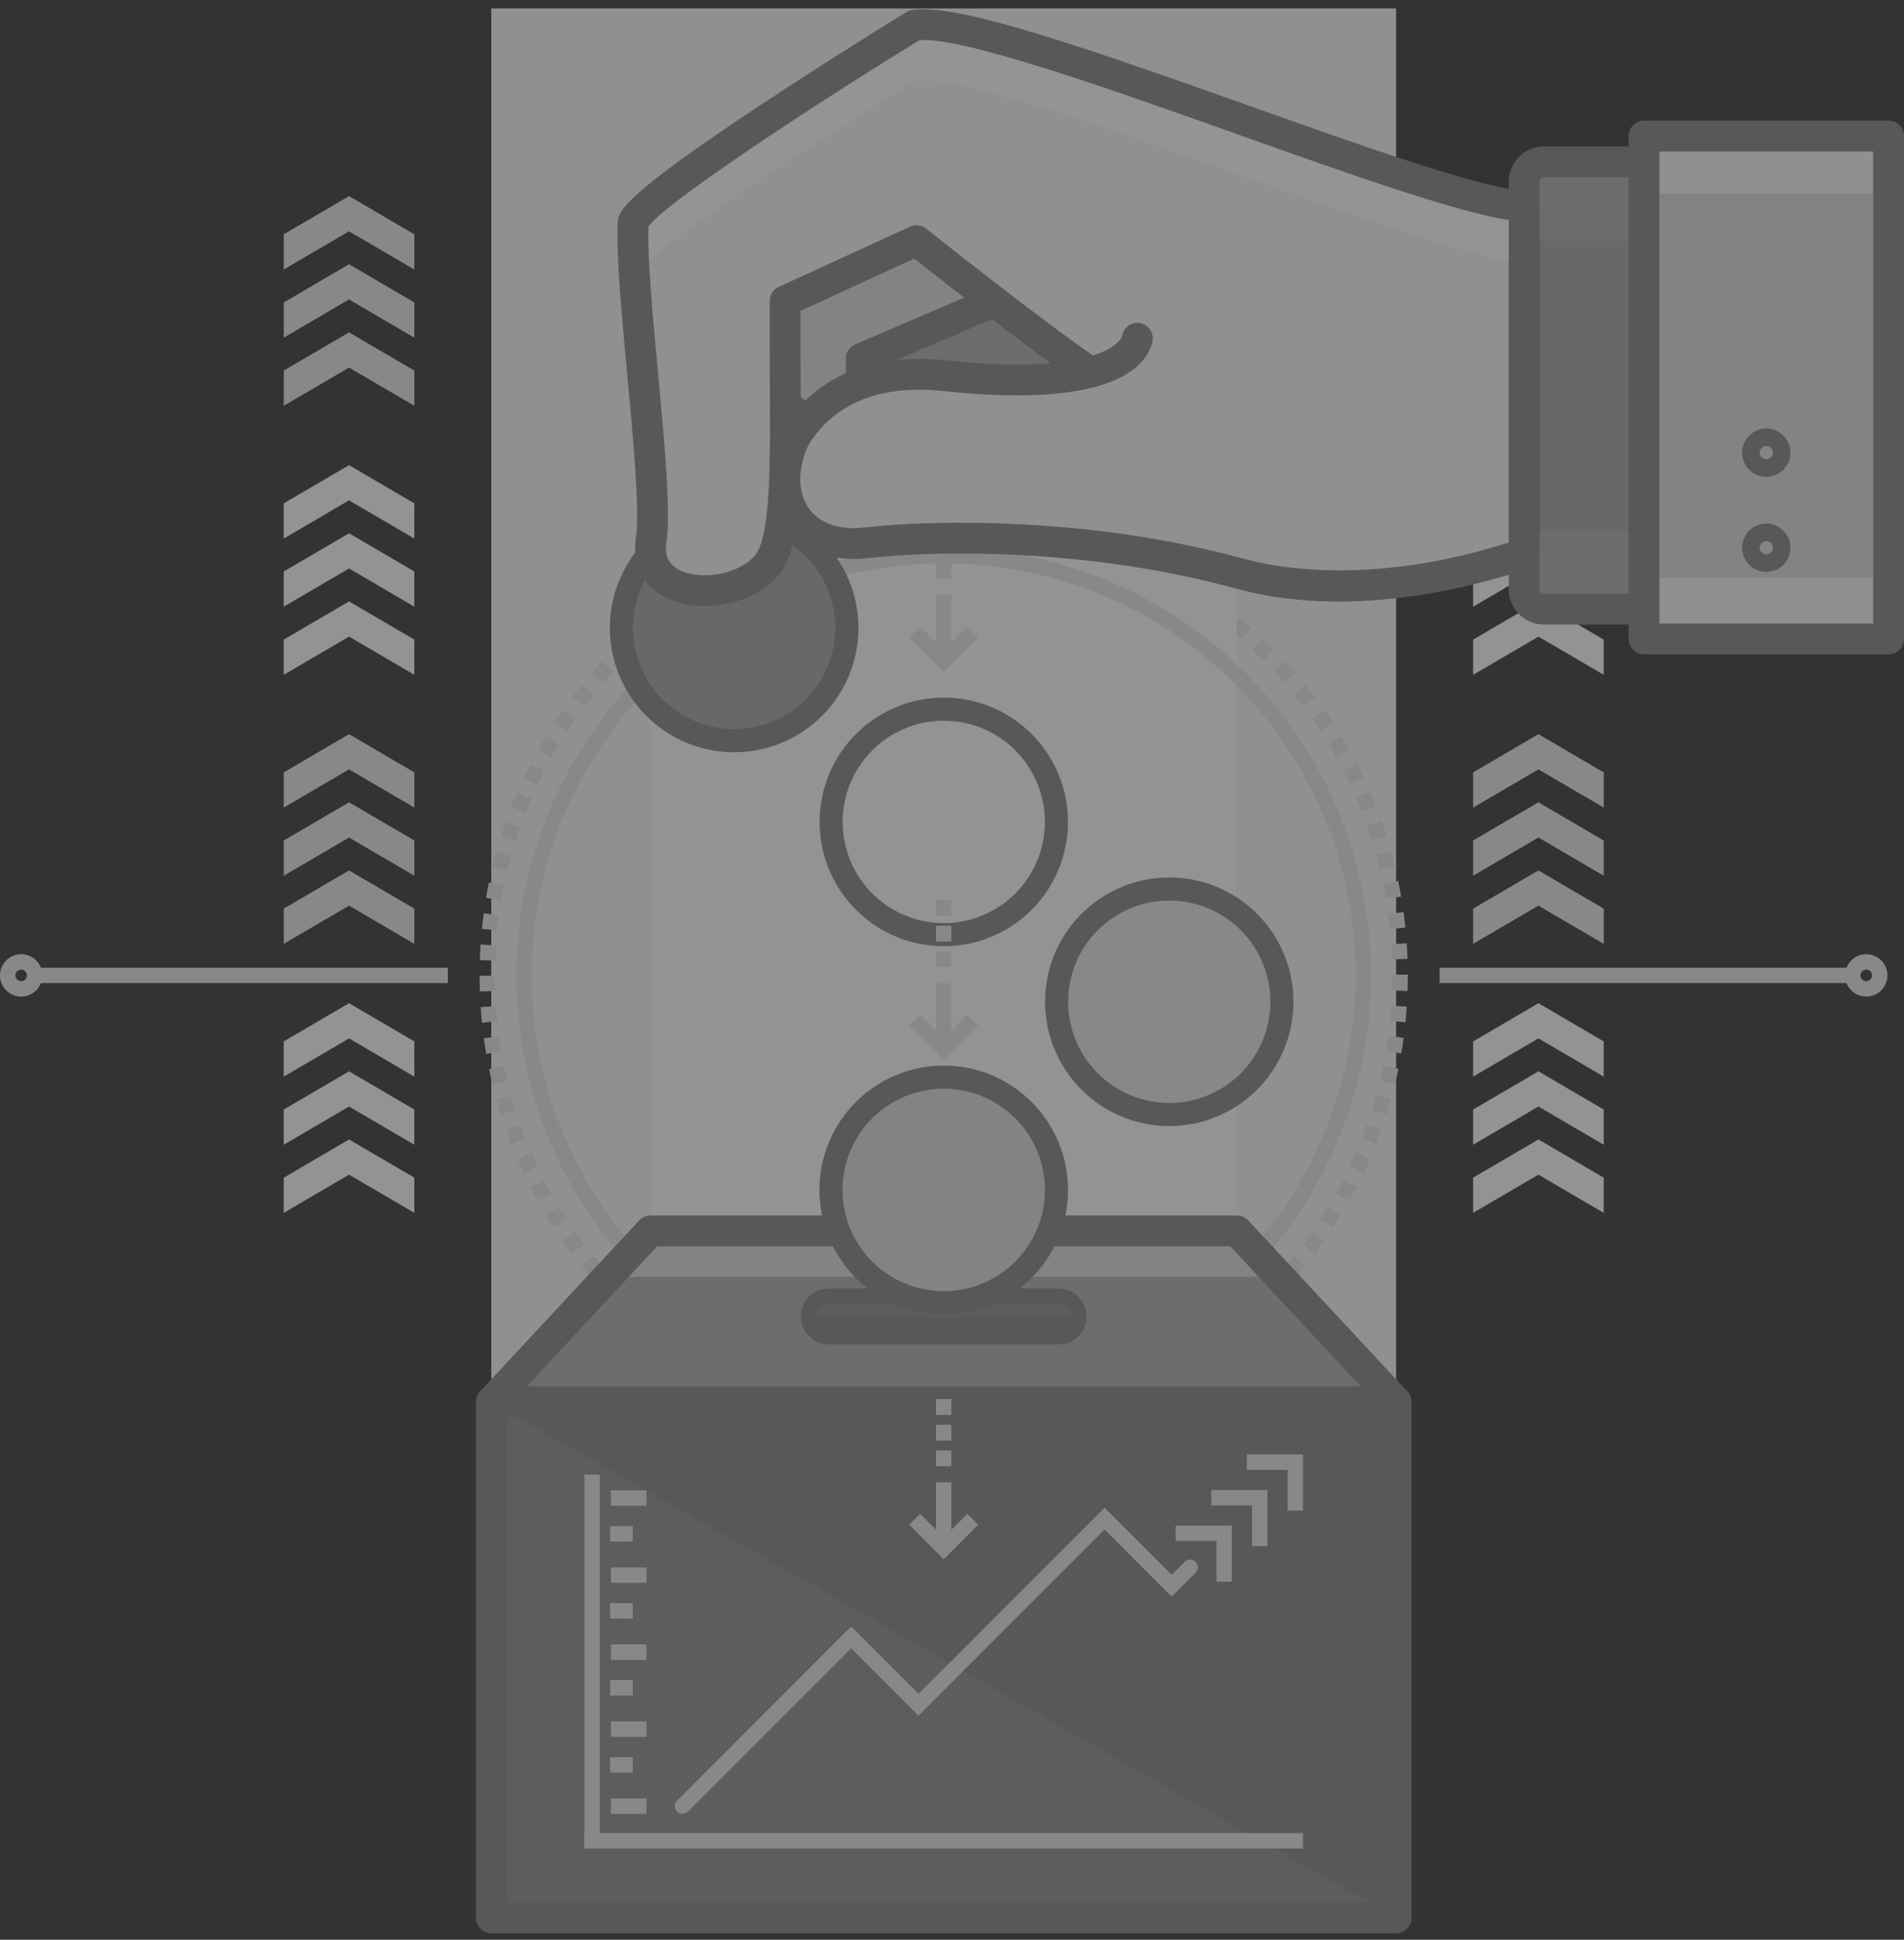 <svg width="219" height="223" viewBox="0 0 219 223" fill="none" xmlns="http://www.w3.org/2000/svg">
<rect x="0" y="0" width="219" height="223" fill="#333333" stroke="none"/>
<g opacity="0.5" clip-path="url(#clip0_442_1149)">
<path d="M56.51 0.969H160.585V220.486H56.51V0.969Z" fill="#EDEDED"/>
<path d="M57.974 101.79L56.238 101.438C56.119 102.026 56.008 102.622 55.909 103.21L57.656 103.504C57.751 102.936 57.858 102.36 57.974 101.79ZM58.784 98.402L57.076 97.931C56.917 98.511 56.767 99.093 56.628 99.678L58.35 100.089C58.485 99.526 58.631 98.958 58.784 98.402ZM57.05 108.696L55.283 108.58C55.243 109.177 55.214 109.782 55.194 110.38L56.964 110.437C56.983 109.854 57.012 109.274 57.05 108.696ZM59.825 95.07L58.153 94.484C57.956 95.048 57.765 95.626 57.585 96.201L59.276 96.729C59.449 96.173 59.634 95.614 59.825 95.07ZM57.395 105.227L55.64 104.993C55.56 105.589 55.491 106.186 55.431 106.783L57.193 106.959C57.251 106.379 57.318 105.801 57.395 105.227ZM66.168 82.67L64.715 81.657C64.373 82.148 64.034 82.653 63.709 83.156L65.196 84.118C65.511 83.632 65.838 83.145 66.169 82.669L66.168 82.67ZM61.091 91.812L59.464 91.115C59.228 91.666 58.998 92.23 58.781 92.788L60.431 93.43C60.642 92.887 60.863 92.348 61.092 91.812H61.091ZM68.257 79.876L66.876 78.768C66.5 79.237 66.132 79.713 65.771 80.195L67.19 81.255C67.538 80.79 67.894 80.33 68.257 79.876ZM56.937 112.181L55.166 112.182C55.166 112.78 55.177 113.387 55.198 113.984L56.968 113.923C56.948 113.343 56.938 112.762 56.937 112.181ZM62.577 88.651L61 87.844C60.726 88.381 60.458 88.926 60.205 89.466L61.807 90.219C62.053 89.697 62.311 89.17 62.577 88.651ZM64.272 85.599L62.754 84.687C62.444 85.203 62.142 85.724 61.85 86.25L63.399 87.111C63.68 86.603 63.974 86.095 64.272 85.599ZM66.188 141.626L64.736 142.64C65.079 143.132 65.431 143.618 65.791 144.099L67.208 143.037C66.86 142.573 66.52 142.102 66.188 141.626ZM62.602 135.667L61.026 136.475C61.298 137.006 61.584 137.54 61.875 138.062L63.422 137.2C63.14 136.694 62.867 136.182 62.602 135.667ZM64.293 138.706L62.776 139.619C63.084 140.131 63.406 140.645 63.731 141.146L65.216 140.182C64.9 139.695 64.593 139.203 64.293 138.706ZM70.529 77.23L69.225 76.032C68.818 76.475 68.419 76.924 68.028 77.38L69.372 78.534C69.75 78.093 70.136 77.659 70.529 77.23ZM68.276 144.414L66.894 145.522C67.27 145.991 67.654 146.453 68.046 146.908L69.388 145.753C69.01 145.313 68.639 144.867 68.276 144.414ZM69.242 148.255C69.649 148.697 70.063 149.132 70.485 149.561L71.748 148.32C71.34 147.905 70.94 147.484 70.546 147.056L69.242 148.255ZM58.809 125.956L57.102 126.43C57.263 127.008 57.434 127.59 57.613 128.158L59.303 127.627C59.13 127.078 58.965 126.516 58.809 125.956ZM57.993 122.569L56.258 122.925C56.378 123.513 56.51 124.104 56.65 124.684L58.372 124.269C58.236 123.705 58.11 123.138 57.993 122.569ZM57.408 119.132L55.653 119.371C55.733 119.965 55.825 120.564 55.925 121.152L57.671 120.856C57.574 120.287 57.485 119.708 57.408 119.132ZM59.854 129.281L58.183 129.869C58.382 130.433 58.593 131.002 58.81 131.56L60.46 130.914C60.249 130.374 60.047 129.829 59.854 129.281ZM57.056 115.665L55.289 115.784C55.329 116.381 55.38 116.985 55.441 117.581L57.203 117.402C57.144 116.824 57.095 116.245 57.056 115.665ZM61.121 132.522L59.494 133.222C59.73 133.773 59.978 134.324 60.233 134.861L61.835 134.107C61.588 133.582 61.35 133.054 61.121 132.522ZM71.77 150.825C72.206 151.239 72.648 151.646 73.097 152.045L74.273 150.721C73.842 150.338 73.41 149.941 72.99 149.541L71.77 150.825ZM153.65 87.028L155.198 86.165C154.906 85.641 154.604 85.122 154.295 84.609L152.777 85.523C153.077 86.019 153.368 86.521 153.65 87.028ZM155.242 90.12L156.843 89.364C156.587 88.822 156.322 88.284 156.047 87.751L154.472 88.561C154.736 89.072 154.994 89.597 155.242 90.12ZM156.619 93.311L158.267 92.665C158.048 92.107 157.818 91.548 157.584 91.003L155.958 91.704C156.186 92.235 156.407 92.771 156.619 93.311ZM151.854 84.048L153.339 83.083C153.012 82.58 152.677 82.082 152.333 81.59L150.881 82.604C151.211 83.076 151.537 83.562 151.854 84.048ZM149.86 81.194L151.276 80.131C150.919 79.654 150.547 79.175 150.171 78.709L148.791 79.819C149.154 80.27 149.515 80.733 149.86 81.194ZM147.677 78.48L149.019 77.324C148.627 76.869 148.228 76.42 147.821 75.978L146.518 77.178C146.912 77.605 147.298 78.04 147.677 78.48ZM159.888 106.82L161.65 106.641C161.589 106.043 161.518 105.446 161.437 104.851L159.682 105.09C159.76 105.663 159.829 106.245 159.888 106.82H159.888ZM160.127 110.299L161.896 110.237C161.876 109.636 161.845 109.036 161.804 108.436L160.037 108.558C160.076 109.133 160.106 109.718 160.127 110.299H160.127ZM158.714 99.954L160.435 99.538C160.293 98.954 160.142 98.372 159.981 97.792L158.275 98.267C158.429 98.823 158.578 99.39 158.714 99.954ZM159.417 103.367L161.162 103.069C161.061 102.476 160.95 101.886 160.828 101.297L159.094 101.655C159.211 102.223 159.32 102.8 159.416 103.368L159.417 103.367ZM157.779 96.597L159.468 96.064C159.289 95.496 159.097 94.92 158.896 94.354L157.226 94.944C157.42 95.492 157.606 96.048 157.779 96.597ZM104.128 60.711L103.978 58.946C103.382 58.997 102.779 59.059 102.185 59.129L102.394 60.888C102.971 60.819 103.549 60.76 104.128 60.711ZM84.225 66.604L83.388 65.043C82.861 65.325 82.333 65.619 81.817 65.919L82.705 67.45C83.207 67.159 83.713 66.878 84.225 66.604ZM87.344 65.068L86.616 63.453C86.076 63.696 85.528 63.954 84.988 64.22L85.771 65.809C86.291 65.553 86.815 65.306 87.344 65.068ZM81.214 68.348L80.275 66.846C79.766 67.165 79.263 67.492 78.765 67.827L79.754 69.296C80.233 68.974 80.725 68.655 81.214 68.348ZM75.575 72.428L74.444 71.066C73.982 71.45 73.526 71.842 73.077 72.241L74.255 73.564C74.687 73.179 75.131 72.798 75.575 72.428ZM78.327 70.293L77.289 68.858C76.803 69.21 76.322 69.57 75.848 69.938L76.934 71.337C77.392 70.981 77.857 70.633 78.327 70.293H78.327ZM90.562 63.745L89.945 62.084C89.383 62.293 88.818 62.514 88.266 62.741L88.94 64.379C89.473 64.16 90.019 63.946 90.562 63.745ZM100.667 61.122L100.399 59.371C99.805 59.462 99.212 59.563 98.621 59.674L98.949 61.415C99.517 61.308 100.095 61.209 100.667 61.122ZM97.241 61.766L96.856 60.038C96.274 60.167 95.685 60.31 95.103 60.461L95.547 62.175C96.109 62.029 96.68 61.892 97.241 61.766ZM93.868 62.642L93.365 60.943C92.791 61.113 92.213 61.295 91.645 61.485L92.206 63.165C92.754 62.982 93.314 62.806 93.868 62.641V62.642ZM72.972 74.745L71.751 73.462C71.316 73.876 70.888 74.297 70.467 74.726L71.73 75.967C72.137 75.552 72.552 75.145 72.972 74.745ZM134.351 156.842L135.238 158.375C135.754 158.076 136.273 157.765 136.78 157.448L135.842 155.946C135.35 156.253 134.853 156.552 134.351 156.842ZM142.594 71.018L141.464 72.381C141.908 72.75 142.353 73.132 142.788 73.517L143.962 72.192C143.514 71.794 143.053 71.399 142.594 71.018ZM145.333 148.336L146.595 149.578C147.017 149.15 147.431 148.714 147.838 148.272L146.535 147.073C146.141 147.5 145.741 147.921 145.333 148.336H145.333ZM139.741 68.811L138.705 70.247C139.177 70.587 139.643 70.935 140.103 71.291L141.186 69.891C140.711 69.522 140.229 69.163 139.741 68.811ZM145.292 73.411L144.072 74.696C144.492 75.094 144.91 75.505 145.316 75.917L146.578 74.674C146.156 74.246 145.727 73.825 145.292 73.411ZM142.806 150.736L143.983 152.06C144.431 151.662 144.878 151.252 145.31 150.841L144.09 149.557C143.672 149.955 143.24 150.351 142.806 150.736ZM140.125 152.96L141.21 154.361C141.685 153.993 142.154 153.617 142.616 153.234L141.484 151.871C141.038 152.242 140.584 152.605 140.125 152.96ZM130.374 63.405L129.648 65.021C130.175 65.256 130.707 65.506 131.23 65.763L132.009 64.172C131.468 63.906 130.917 63.649 130.374 63.405ZM131.284 158.481L132.064 160.071C132.602 159.806 133.136 159.532 133.665 159.25L132.831 157.688C132.318 157.962 131.797 158.228 131.284 158.481ZM136.745 66.799L135.808 68.302C136.299 68.608 136.792 68.927 137.273 69.25L138.26 67.779C137.762 67.446 137.253 67.116 136.745 66.799ZM133.617 64.994L132.784 66.557C133.293 66.828 133.806 67.113 134.31 67.404L135.196 65.87C134.674 65.569 134.148 65.277 133.617 64.994ZM137.303 154.999L138.291 156.469C138.789 156.134 139.282 155.791 139.768 155.439L138.731 154.004C138.261 154.344 137.784 154.675 137.303 154.999ZM153.675 137.198L155.222 138.061C155.515 137.534 155.799 137.003 156.074 136.468L154.498 135.659C154.232 136.176 153.956 136.694 153.675 137.199V137.198ZM158.735 124.225L160.457 124.638C160.596 124.057 160.728 123.465 160.848 122.878L159.113 122.523C158.996 123.093 158.87 123.66 158.734 124.225H158.735ZM74.465 153.221C74.928 153.605 75.397 153.981 75.872 154.349L76.957 152.95C76.497 152.594 76.044 152.23 75.597 151.859L74.465 153.221ZM159.432 120.81L161.178 121.105C161.278 120.513 161.369 119.914 161.449 119.323L159.694 119.086C159.616 119.662 159.529 120.237 159.432 120.81ZM160.158 112.04V112.134C160.158 112.718 160.148 113.299 160.129 113.878L161.899 113.936C161.919 113.337 161.929 112.73 161.929 112.134V112.04H160.158ZM159.897 117.356L161.66 117.533C161.719 116.936 161.77 116.331 161.81 115.736L160.042 115.619C160.004 116.199 159.955 116.778 159.897 117.356ZM156.648 130.882L158.298 131.526C158.517 130.964 158.728 130.394 158.926 129.829L157.254 129.243C157.061 129.793 156.859 130.339 156.648 130.882ZM151.874 140.189L153.359 141.153C153.685 140.652 154.007 140.137 154.316 139.623L152.799 138.709C152.499 139.207 152.189 139.704 151.874 140.189ZM149.877 143.05L151.295 144.112C151.655 143.63 152.008 143.143 152.352 142.65L150.899 141.636C150.567 142.113 150.225 142.584 149.877 143.05ZM155.268 134.092L156.87 134.846C157.127 134.301 157.374 133.751 157.612 133.198L155.985 132.499C155.755 133.034 155.516 133.565 155.268 134.091V134.092ZM147.693 145.769L149.036 146.924C149.428 146.468 149.812 146.006 150.189 145.537L148.808 144.428C148.446 144.879 148.07 145.331 147.693 145.769V145.769ZM128.113 159.907L128.785 161.546C129.336 161.32 129.892 161.081 130.436 160.836L129.709 159.221C129.183 159.457 128.646 159.688 128.113 159.907ZM157.806 127.584L159.496 128.113C159.675 127.541 159.847 126.959 160.006 126.384L158.299 125.912C158.144 126.472 157.979 127.03 157.806 127.584V127.584ZM93.451 163.35C94.024 163.52 94.608 163.681 95.189 163.83L95.631 162.115C95.068 161.97 94.508 161.815 93.951 161.651L93.451 163.35ZM96.942 164.251C97.524 164.38 98.118 164.501 98.709 164.611L99.034 162.87C98.463 162.764 97.888 162.646 97.325 162.521L96.942 164.251ZM100.487 164.911C101.079 165 101.679 165.081 102.273 165.15L102.479 163.392C101.902 163.324 101.327 163.246 100.752 163.159L100.487 164.911ZM108.583 163.745C108.289 163.747 107.991 163.743 107.695 163.738L107.667 165.509C107.972 165.513 108.271 165.512 108.583 165.515C108.879 165.515 109.174 165.513 109.469 165.508L109.439 163.737C109.154 163.742 108.869 163.744 108.583 163.745ZM104.067 165.331C104.663 165.38 105.268 165.42 105.866 165.449L105.953 163.68C105.371 163.651 104.791 163.613 104.214 163.565L104.067 165.331ZM105.776 58.824L105.866 60.592C106.445 60.563 107.025 60.542 107.609 60.532L107.577 58.761C106.975 58.772 106.369 58.794 105.776 58.824ZM80.31 157.445C80.821 157.763 81.342 158.076 81.857 158.374L82.744 156.841C82.24 156.55 81.742 156.25 81.248 155.942L80.31 157.445ZM77.315 155.43C77.798 155.78 78.296 156.127 78.795 156.462L79.784 154.993C79.302 154.668 78.825 154.336 78.353 153.995L77.315 155.43ZM83.435 159.252C83.966 159.536 84.502 159.81 85.043 160.075L85.824 158.487C85.301 158.23 84.783 157.964 84.27 157.69L83.435 159.252ZM86.678 160.845C87.225 161.091 87.784 161.331 88.339 161.558L89.009 159.919C88.473 159.7 87.933 159.467 87.405 159.23L86.678 160.845ZM90.024 162.214C90.587 162.423 91.162 162.624 91.73 162.813L92.288 161.131C91.735 160.948 91.185 160.755 90.638 160.553L90.024 162.214ZM111.182 163.678L111.27 165.447C111.87 165.417 112.47 165.377 113.069 165.327L112.921 163.561C112.345 163.61 111.759 163.649 111.182 163.678ZM121.503 162.105L121.946 163.82C122.528 163.67 123.112 163.508 123.684 163.339L123.183 161.64C122.63 161.803 122.065 161.959 121.503 162.105V162.105ZM120.105 60.007L119.723 61.737C120.286 61.861 120.857 61.997 121.419 62.142L121.859 60.426C121.277 60.277 120.692 60.137 120.105 60.008V60.007ZM118.101 162.862L118.426 164.603C119.017 164.492 119.606 164.371 120.193 164.241L119.808 162.512C119.241 162.638 118.667 162.756 118.101 162.862ZM124.846 161.119L125.404 162.799C125.974 162.609 126.542 162.41 127.105 162.201L126.49 160.541C125.945 160.742 125.392 160.937 124.846 161.118V161.119ZM123.598 60.904L123.099 62.603C123.656 62.766 124.215 62.941 124.763 63.122L125.319 61.44C124.748 61.252 124.175 61.073 123.598 60.904ZM112.98 58.934L112.834 60.699C113.411 60.746 113.994 60.804 114.569 60.871L114.773 59.112C114.176 59.042 113.578 58.983 112.98 58.934ZM127.026 62.038L126.413 63.699C126.96 63.901 127.502 64.112 128.042 64.332L128.711 62.693C128.153 62.465 127.591 62.246 127.026 62.038ZM109.352 60.53C109.936 60.539 110.517 60.557 111.095 60.585L111.181 58.816C110.581 58.787 109.98 58.768 109.38 58.759L109.352 60.53ZM114.656 163.387L114.863 165.146C115.457 165.076 116.058 164.995 116.649 164.905L116.383 163.154C115.809 163.241 115.233 163.319 114.656 163.387ZM116.56 59.35L116.297 61.101C116.866 61.188 117.445 61.284 118.016 61.39L118.338 59.648C117.747 59.539 117.154 59.439 116.56 59.35Z" fill="#DEDEDE"/>
<path d="M74.874 23.859V220.486H142.223V40.426L74.874 23.859Z" fill="#F4F4F4"/>
<path d="M108.548 62.981C98.827 62.982 89.323 65.865 81.24 71.266C73.157 76.667 66.857 84.344 63.137 93.325C59.417 102.307 58.443 112.19 60.34 121.725C62.237 131.26 66.918 140.018 73.793 146.892C80.667 153.766 89.425 158.448 98.96 160.344C108.495 162.241 118.378 161.267 127.36 157.547C136.342 153.826 144.018 147.526 149.419 139.443C154.82 131.359 157.703 121.856 157.703 112.134C157.688 99.103 152.504 86.609 143.289 77.394C134.074 68.179 121.58 62.996 108.548 62.981ZM108.548 159.518C99.177 159.518 90.016 156.739 82.224 151.533C74.432 146.326 68.359 138.926 64.772 130.268C61.186 121.61 60.248 112.083 62.076 102.891C63.904 93.7 68.417 85.257 75.043 78.63C81.67 72.004 90.113 67.491 99.304 65.663C108.495 63.834 118.023 64.772 126.681 68.359C135.339 71.945 142.739 78.018 147.946 85.81C153.152 93.602 155.931 102.763 155.931 112.134C155.917 124.697 150.921 136.741 142.038 145.624C133.154 154.507 121.111 159.504 108.548 159.518Z" fill="#DEDEDE"/>
<path d="M56.51 161.178H160.585V220.485H56.51V161.178Z" fill="#888888"/>
<path d="M142.28 141.51H74.815L56.51 161.178H160.585L142.28 141.51Z" fill="#A7A7A7"/>
<path d="M142.28 141.51H74.815L69.902 146.788H147.192L142.28 141.51Z" fill="#D4D4D4"/>
<path d="M56.51 161.178L160.585 220.486V161.178H56.51Z" fill="#7D7D7D"/>
<path d="M161.882 159.972L143.577 140.304C143.411 140.126 143.21 139.984 142.987 139.887C142.764 139.79 142.523 139.74 142.28 139.74H74.815C74.571 139.74 74.331 139.79 74.108 139.887C73.885 139.984 73.684 140.126 73.518 140.304L55.214 159.972C54.979 160.224 54.823 160.54 54.765 160.88C54.707 161.22 54.749 161.569 54.887 161.885C55.025 162.201 55.251 162.471 55.54 162.66C55.828 162.849 56.166 162.949 56.51 162.95H160.585C160.93 162.95 161.267 162.849 161.556 162.66C161.844 162.471 162.071 162.202 162.209 161.886C162.347 161.569 162.389 161.22 162.331 160.88C162.273 160.54 162.117 160.224 161.882 159.972ZM60.578 159.408L75.586 143.281H141.509L156.518 159.408H60.578Z" fill="#7D7D7D"/>
<path d="M160.585 159.407H56.51C56.041 159.408 55.59 159.594 55.258 159.926C54.926 160.258 54.74 160.708 54.74 161.178V220.486C54.74 220.955 54.926 221.406 55.258 221.738C55.59 222.07 56.041 222.256 56.51 222.256H160.585C161.055 222.256 161.505 222.07 161.837 221.738C162.17 221.406 162.356 220.955 162.356 220.486V161.178C162.356 160.708 162.17 160.258 161.838 159.926C161.505 159.593 161.055 159.407 160.585 159.407ZM158.814 218.715H58.282V162.949H158.814V218.715Z" fill="#7D7D7D"/>
<path d="M121.768 149.015H95.328C94.711 149.015 94.118 149.26 93.681 149.697C93.244 150.134 92.999 150.726 92.999 151.344C92.999 151.962 93.244 152.554 93.681 152.991C94.118 153.428 94.711 153.673 95.328 153.673H121.768C122.385 153.673 122.978 153.428 123.415 152.991C123.852 152.554 124.097 151.962 124.097 151.344C124.097 150.726 123.852 150.134 123.415 149.697C122.978 149.26 122.385 149.015 121.768 149.015Z" fill="#888888"/>
<path d="M92.999 151.344C92.999 151.962 93.244 152.555 93.681 152.991C94.118 153.428 94.711 153.674 95.328 153.674H121.768C122.385 153.674 122.978 153.428 123.415 152.991C123.852 152.555 124.097 151.962 124.097 151.344H92.999Z" fill="#7D7D7D"/>
<path d="M121.767 148.129H95.328C94.475 148.129 93.657 148.468 93.055 149.071C92.451 149.674 92.113 150.492 92.113 151.345C92.113 152.197 92.451 153.015 93.055 153.618C93.657 154.221 94.475 154.56 95.328 154.56H121.767C122.62 154.56 123.438 154.221 124.041 153.618C124.644 153.015 124.983 152.197 124.983 151.345C124.983 150.492 124.644 149.674 124.041 149.071C123.438 148.468 122.62 148.129 121.767 148.129ZM121.767 152.788H95.328C94.953 152.777 94.597 152.62 94.335 152.35C94.074 152.081 93.928 151.72 93.928 151.345C93.928 150.969 94.074 150.609 94.335 150.339C94.597 150.07 94.953 149.913 95.328 149.901H121.767C122.143 149.913 122.499 150.07 122.76 150.339C123.021 150.609 123.168 150.969 123.168 151.345C123.168 151.72 123.021 152.081 122.76 152.35C122.499 152.62 122.143 152.777 121.767 152.788Z" fill="#7D7D7D"/>
<path d="M108.548 123.832C105.983 123.831 103.476 124.592 101.343 126.017C99.21 127.442 97.548 129.467 96.566 131.837C95.585 134.206 95.328 136.814 95.828 139.329C96.329 141.845 97.564 144.156 99.377 145.969C101.191 147.783 103.501 149.018 106.017 149.519C108.533 150.019 111.14 149.762 113.51 148.781C115.879 147.799 117.905 146.137 119.33 144.004C120.755 141.872 121.515 139.365 121.515 136.8C121.515 133.36 120.149 130.062 117.717 127.63C115.285 125.198 111.987 123.832 108.548 123.832Z" fill="#D4D4D4"/>
<path d="M108.548 122.502H108.546C104.755 122.503 101.118 124.009 98.437 126.691C95.756 129.372 94.25 133.008 94.25 136.8C94.25 140.592 95.757 144.229 98.438 146.91C101.119 149.591 104.756 151.097 108.547 151.097C112.339 151.097 115.976 149.591 118.657 146.91C121.338 144.229 122.845 140.592 122.845 136.8C122.845 133.008 121.339 129.372 118.658 126.691C115.977 124.009 112.34 122.503 108.548 122.502ZM108.548 148.439C105.461 148.44 102.5 147.213 100.317 145.031C98.134 142.848 96.907 139.887 96.907 136.8C96.907 133.713 98.133 130.752 100.316 128.569C102.499 126.386 105.459 125.159 108.546 125.159H108.548C111.636 125.159 114.596 126.385 116.779 128.568C118.962 130.751 120.189 133.712 120.189 136.799C120.189 139.886 118.962 142.847 116.779 145.03C114.596 147.213 111.636 148.439 108.548 148.439Z" fill="#7D7D7D"/>
<path d="M117.719 85.322C115.905 83.508 113.594 82.273 111.079 81.773C108.563 81.272 105.955 81.529 103.586 82.511C101.216 83.492 99.19 85.154 97.765 87.287C96.34 89.42 95.58 91.927 95.58 94.492C95.58 97.057 96.34 99.565 97.765 101.697C99.19 103.83 101.216 105.492 103.586 106.474C105.955 107.455 108.563 107.712 111.079 107.212C113.594 106.711 115.905 105.476 117.719 103.662C120.151 101.23 121.517 97.932 121.517 94.492C121.517 91.053 120.151 87.754 117.719 85.322Z" fill="#F4F4F4"/>
<path d="M118.659 84.382C116.66 82.385 114.114 81.026 111.342 80.476C108.571 79.925 105.699 80.209 103.088 81.291C100.478 82.373 98.247 84.205 96.678 86.554C95.108 88.904 94.27 91.666 94.27 94.492C94.27 97.317 95.108 100.079 96.678 102.429C98.247 104.778 100.478 106.61 103.088 107.692C105.699 108.774 108.571 109.058 111.342 108.507C114.114 107.957 116.66 106.598 118.659 104.601C121.336 101.918 122.84 98.282 122.84 94.492C122.84 90.701 121.336 87.066 118.659 84.382ZM116.781 102.723C115.153 104.349 113.08 105.456 110.824 105.904C108.567 106.352 106.228 106.121 104.103 105.24C101.977 104.359 100.161 102.867 98.883 100.954C97.605 99.041 96.923 96.792 96.923 94.492C96.923 92.191 97.605 89.942 98.883 88.029C100.161 86.116 101.977 84.624 104.103 83.743C106.228 82.862 108.567 82.631 110.824 83.079C113.08 83.528 115.153 84.634 116.781 86.26C118.961 88.445 120.185 91.405 120.185 94.492C120.185 97.578 118.961 100.538 116.781 102.723Z" fill="#7D7D7D"/>
<path d="M143.654 105.995C141.84 104.182 139.53 102.947 137.014 102.447C134.499 101.947 131.891 102.204 129.522 103.185C127.152 104.167 125.127 105.829 123.702 107.962C122.277 110.094 121.517 112.602 121.517 115.166C121.517 117.731 122.278 120.238 123.703 122.371C125.128 124.503 127.153 126.165 129.523 127.147C131.892 128.128 134.499 128.385 137.015 127.885C139.53 127.385 141.841 126.15 143.655 124.336C146.087 121.904 147.453 118.605 147.453 115.165C147.453 111.726 146.086 108.427 143.654 105.995Z" fill="#DEDEDE"/>
<path d="M144.593 105.056C142.594 103.059 140.048 101.7 137.276 101.15C134.505 100.6 131.632 100.884 129.022 101.966C126.412 103.048 124.181 104.879 122.612 107.229C121.043 109.579 120.205 112.341 120.205 115.166C120.205 117.992 121.043 120.754 122.612 123.103C124.182 125.453 126.413 127.284 129.023 128.366C131.633 129.448 134.506 129.732 137.277 129.182C140.049 128.632 142.595 127.272 144.594 125.275C147.27 122.591 148.774 118.956 148.773 115.165C148.773 111.375 147.27 107.739 144.593 105.056ZM142.715 123.396C141.087 125.022 139.014 126.129 136.758 126.577C134.501 127.025 132.163 126.794 130.037 125.913C127.912 125.032 126.096 123.541 124.818 121.628C123.54 119.715 122.858 117.466 122.858 115.166C122.858 112.865 123.54 110.616 124.818 108.703C126.096 106.79 127.912 105.299 130.037 104.418C132.163 103.537 134.501 103.306 136.758 103.754C139.014 104.202 141.087 105.309 142.715 106.935C144.894 109.12 146.118 112.08 146.118 115.166C146.118 118.252 144.894 121.212 142.715 123.396Z" fill="#7D7D7D"/>
<path d="M84.443 59.215C81.878 59.215 79.371 59.976 77.238 61.401C75.106 62.827 73.444 64.852 72.462 67.222C71.481 69.592 71.224 72.199 71.724 74.715C72.225 77.231 73.46 79.541 75.274 81.355C77.088 83.168 79.399 84.404 81.915 84.904C84.43 85.404 87.038 85.147 89.407 84.165C91.777 83.184 93.802 81.521 95.227 79.389C96.652 77.256 97.413 74.748 97.413 72.183C97.412 68.744 96.046 65.446 93.613 63.014C91.181 60.582 87.883 59.215 84.443 59.215Z" fill="#9E9E9E"/>
<path d="M84.442 57.887C81.615 57.888 78.851 58.726 76.5 60.297C74.149 61.868 72.317 64.101 71.235 66.714C70.153 69.326 69.87 72.201 70.422 74.974C70.974 77.747 72.335 80.294 74.335 82.294C76.334 84.293 78.882 85.654 81.655 86.206C84.428 86.758 87.303 86.474 89.915 85.392C92.527 84.31 94.76 82.478 96.331 80.127C97.902 77.776 98.74 75.011 98.74 72.184C98.736 68.393 97.228 64.76 94.547 62.079C91.867 59.399 88.233 57.892 84.442 57.887ZM84.444 83.824C82.141 83.824 79.891 83.141 77.977 81.862C76.062 80.583 74.571 78.765 73.69 76.638C72.809 74.511 72.578 72.171 73.027 69.913C73.476 67.655 74.585 65.581 76.213 63.953C77.841 62.325 79.915 61.217 82.173 60.767C84.431 60.318 86.771 60.549 88.898 61.43C91.025 62.311 92.843 63.803 94.122 65.717C95.401 67.631 96.084 69.882 96.084 72.184C96.08 75.27 94.852 78.228 92.67 80.41C90.488 82.593 87.53 83.82 84.444 83.824Z" fill="#7D7D7D"/>
<path d="M40.146 115.332L32.636 119.725V123.771L40.146 119.378L47.656 123.771V119.725L40.146 115.332Z" fill="#F4F4F4"/>
<path d="M40.146 123.165L32.636 127.556V131.604L40.146 127.21L47.656 131.604V127.556L40.146 123.165Z" fill="#F4F4F4"/>
<path d="M40.146 130.997L32.636 135.389V139.436L40.146 135.042L47.656 139.436V135.389L40.146 130.997ZM176.951 115.332L169.441 119.725V123.771L176.951 119.378L184.46 123.771V119.725L176.951 115.332Z" fill="#F4F4F4"/>
<path d="M176.951 123.165L169.441 127.556V131.604L176.951 127.21L184.46 131.604V127.556L176.951 123.165Z" fill="#F4F4F4"/>
<path d="M176.951 130.997L169.441 135.389V139.436L176.951 135.042L184.46 139.436V135.389L176.951 130.997Z" fill="#F4F4F4"/>
<path d="M40.146 84.403L32.636 88.796V92.842L40.146 88.45L47.656 92.842V88.796L40.146 84.403Z" fill="#DEDEDE"/>
<path d="M40.146 92.236L32.636 96.628V100.675L40.146 96.282L47.656 100.675V96.628L40.146 92.236Z" fill="#DEDEDE"/>
<path d="M40.146 100.068L32.636 104.461V108.508L40.146 104.114L47.656 108.508V104.461L40.146 100.068ZM176.951 84.403L169.441 88.796V92.842L176.951 88.45L184.46 92.842V88.796L176.951 84.403Z" fill="#DEDEDE"/>
<path d="M176.951 92.236L169.441 96.628V100.675L176.951 96.282L184.46 100.675V96.628L176.951 92.236Z" fill="#DEDEDE"/>
<path d="M176.951 100.068L169.441 104.461V108.508L176.951 104.114L184.46 108.508V104.461L176.951 100.068Z" fill="#DEDEDE"/>
<path d="M40.146 53.475L32.636 57.867V61.914L40.146 57.521L47.656 61.914V57.867L40.146 53.475Z" fill="#F4F4F4"/>
<path d="M40.146 61.308L32.636 65.7V69.747L40.146 65.354L47.656 69.747V65.7L40.146 61.308Z" fill="#F4F4F4"/>
<path d="M40.146 69.14L32.636 73.531V77.579L40.146 73.185L47.656 77.579V73.531L40.146 69.14ZM176.951 53.475L169.441 57.867V61.914L176.951 57.521L184.46 61.914V57.867L176.951 53.475Z" fill="#F4F4F4"/>
<path d="M176.951 61.308L169.441 65.7V69.747L176.951 65.354L184.46 69.747V65.7L176.951 61.308Z" fill="#F4F4F4"/>
<path d="M176.951 69.14L169.441 73.532V77.58L176.951 73.186L184.46 77.58V73.532L176.951 69.14Z" fill="#F4F4F4"/>
<path d="M40.146 22.546L32.636 26.94V30.985L40.146 26.593L47.656 30.985V26.94L40.146 22.546Z" fill="#DEDEDE"/>
<path d="M40.146 30.378L32.636 34.771V38.819L40.146 34.425L47.656 38.819V34.771L40.146 30.378Z" fill="#DEDEDE"/>
<path d="M40.146 38.212L32.636 42.603V46.651L40.146 42.257L47.656 46.651V42.603L40.146 38.212ZM176.951 22.546L169.441 26.94V30.985L176.951 26.593L184.46 30.985V26.94L176.951 22.546Z" fill="#DEDEDE"/>
<path d="M176.951 30.378L169.441 34.771V38.819L176.951 34.425L184.46 38.819V34.771L176.951 30.378Z" fill="#DEDEDE"/>
<path d="M176.951 38.211L169.441 42.603V46.651L176.951 42.257L184.46 46.651V42.603L176.951 38.211ZM111.262 116.66L108.547 119.377L105.836 116.66L104.582 117.912L108.547 121.883L112.514 117.912L111.262 116.66Z" fill="#DEDEDE"/>
<path d="M107.661 113.037H109.433V120.63H107.661V113.037ZM107.661 109.372H109.433V111.189H107.661V109.372ZM107.661 106.421H109.433V108.238H107.661V106.421ZM107.661 103.47H109.433V105.287H107.661V103.47ZM111.262 72.029L108.547 74.746L105.836 72.029L104.582 73.281L108.547 77.253L112.514 73.281L111.262 72.029Z" fill="#DEDEDE"/>
<path d="M107.661 68.406H109.433V75.999H107.661V68.406ZM107.661 64.741H109.433V66.558H107.661V64.741ZM107.661 61.79H109.433V63.607H107.661V61.79ZM107.661 58.838H109.433V60.656H107.661V58.838ZM111.262 174.036L108.547 176.753L105.836 174.036L104.582 175.287L108.547 179.259L112.514 175.287L111.262 174.036Z" fill="#DEDEDE"/>
<path d="M107.661 170.413H109.432V178.006H107.661V170.413ZM107.661 166.748H109.432V168.565H107.661V166.748ZM107.661 163.797H109.432V165.614H107.661V163.797ZM107.661 160.846H109.432V162.663H107.661V160.846ZM3.985 111.25H51.509V113.021H3.985V111.25Z" fill="#DEDEDE"/>
<path d="M2.436 109.7C1.954 109.7 1.483 109.843 1.082 110.11C0.682 110.378 0.37 110.758 0.185 111.203C0.001 111.648 -0.047 112.138 0.047 112.61C0.141 113.083 0.373 113.517 0.713 113.857C1.054 114.198 1.488 114.43 1.96 114.524C2.433 114.618 2.923 114.57 3.368 114.385C3.813 114.201 4.193 113.889 4.461 113.488C4.728 113.088 4.871 112.617 4.871 112.135C4.87 111.49 4.614 110.87 4.157 110.414C3.7 109.957 3.081 109.7 2.436 109.7ZM2.436 112.799C2.304 112.799 2.176 112.76 2.067 112.687C1.958 112.614 1.873 112.51 1.822 112.389C1.772 112.268 1.759 112.135 1.785 112.006C1.81 111.877 1.873 111.759 1.966 111.666C2.059 111.573 2.177 111.51 2.306 111.484C2.435 111.459 2.568 111.472 2.69 111.522C2.811 111.572 2.914 111.657 2.987 111.767C3.06 111.876 3.099 112.004 3.099 112.135C3.099 112.311 3.029 112.48 2.904 112.604C2.78 112.729 2.611 112.799 2.436 112.799ZM165.587 111.249H213.111V113.021H165.587V111.249Z" fill="#DEDEDE"/>
<path d="M214.661 109.7C214.179 109.7 213.708 109.843 213.308 110.11C212.907 110.378 212.595 110.758 212.411 111.203C212.226 111.648 212.178 112.138 212.272 112.61C212.366 113.083 212.598 113.517 212.939 113.857C213.279 114.198 213.713 114.43 214.186 114.524C214.658 114.618 215.148 114.57 215.593 114.385C216.038 114.201 216.418 113.889 216.686 113.488C216.953 113.088 217.096 112.617 217.096 112.135C217.096 111.49 216.839 110.87 216.382 110.414C215.926 109.957 215.307 109.7 214.661 109.7ZM214.661 112.799C214.53 112.799 214.401 112.76 214.292 112.687C214.183 112.614 214.098 112.51 214.048 112.389C213.997 112.268 213.984 112.135 214.01 112.006C214.035 111.877 214.099 111.759 214.191 111.666C214.284 111.573 214.403 111.51 214.531 111.484C214.66 111.459 214.793 111.472 214.915 111.522C215.036 111.572 215.14 111.657 215.213 111.767C215.285 111.876 215.324 112.004 215.324 112.135C215.324 112.311 215.254 112.48 215.13 112.604C215.005 112.729 214.837 112.799 214.661 112.799ZM67.223 169.528H68.994V212.516H67.223V169.528Z" fill="#DEDEDE"/>
<path d="M67.223 210.745H149.873V212.516H67.223V210.745ZM70.267 171.339H74.362V173.11H70.267V171.339ZM70.181 175.448H72.787V177.219H70.181V175.448ZM70.267 180.195H74.362V181.966H70.267V180.195ZM70.181 184.304H72.787V186.075H70.181V184.304ZM70.267 189.049H74.362V190.821H70.267V189.049ZM70.181 193.159H72.787V194.93H70.181V193.159ZM70.267 197.905H74.362V199.676H70.267V197.905ZM70.181 202.014H72.787V203.786H70.181V202.014ZM70.267 206.761H74.362V208.532H70.267V206.761ZM137.516 179.554C137.433 179.472 137.336 179.407 137.228 179.362C137.121 179.318 137.006 179.295 136.889 179.295C136.773 179.295 136.658 179.318 136.55 179.362C136.443 179.407 136.345 179.472 136.263 179.554L134.768 181.049L127.051 173.333L105.651 194.734L97.903 186.986L77.869 207.019C77.703 207.185 77.609 207.411 77.609 207.646C77.609 207.88 77.703 208.106 77.869 208.272C78.035 208.438 78.26 208.531 78.495 208.531C78.73 208.531 78.955 208.438 79.121 208.272L97.903 189.491L105.651 197.239L127.051 175.838L134.768 183.554L137.515 180.806C137.681 180.64 137.774 180.415 137.774 180.18C137.774 179.945 137.681 179.72 137.515 179.554H137.516ZM143.412 167.207V168.978H148.102V173.668H149.873V167.207H143.412Z" fill="#DEDEDE"/>
<path d="M139.322 171.297V173.068H144.012V177.758H145.783V171.297H139.322Z" fill="#DEDEDE"/>
<path d="M135.231 175.388V177.158H139.921V181.848H141.692V175.388H135.231Z" fill="#DEDEDE"/>
<path d="M105.173 2.898C105.173 2.898 72.973 22.653 72.825 25.694C72.442 33.573 76.55 56.051 74.895 62.154C73.241 68.26 86.438 69.285 88.888 63.881C90.939 59.358 89.97 48.015 90.578 47.351C91.441 46.409 92.188 48.806 92.188 48.806C87.689 56.42 91.496 63.343 99.629 62.403C107.764 61.463 125.588 61.266 142.547 65.938C155.178 69.418 169.053 65.754 175.315 63.657V23.729C163.811 23.028 114.577 1.533 105.173 2.898Z" fill="#F6F6F6"/>
<path d="M105.173 9.355C105.173 9.355 75.768 27.396 73.031 31.65C73.74 40.717 75.801 54.424 75.167 60.548C75.259 62.15 75.303 63.624 75.281 64.916C77.595 68.418 86.873 68.327 88.888 63.881C90.938 59.358 89.97 48.015 90.578 47.351C91.441 46.41 92.188 48.806 92.188 48.806C90.622 51.455 90.064 54.019 90.343 56.198C90.368 54.884 90.419 53.982 90.578 53.809C91.441 52.867 92.188 55.264 92.188 55.264C91.644 56.176 91.198 57.143 90.858 58.149C92.094 61.113 95.225 62.911 99.629 62.403C107.764 61.463 125.588 61.266 142.547 65.938C155.178 69.418 169.052 65.754 175.315 63.657V30.187C163.811 29.485 114.577 7.99 105.173 9.355Z" fill="#EDEDED"/>
<path d="M105.145 28.543L91.308 34.656C90.97 35.007 90.707 35.423 90.534 35.879C90.361 36.334 90.282 36.82 90.302 37.307C90.305 39.075 90.299 51.991 90.299 51.991C90.299 51.991 93.407 47.07 94.894 46.378C95.963 45.85 96.987 45.234 97.956 44.537C97.956 44.537 103.534 41.803 111.296 43.438C115.816 44.436 120.517 44.257 124.948 42.917L105.145 28.543Z" fill="#D4D4D4"/>
<path d="M113.863 34.871L100.303 41.381L99.995 43.918V44.096C99.995 44.096 107.759 43.15 111.219 43.918C114.678 44.687 123.211 42.71 123.211 42.71L113.863 34.871ZM177.576 18.609H196.53C196.827 18.609 197.121 18.667 197.395 18.781C197.67 18.894 197.919 19.061 198.129 19.271C198.339 19.481 198.506 19.73 198.619 20.005C198.733 20.279 198.792 20.573 198.792 20.87V67.767C198.792 68.367 198.553 68.942 198.129 69.366C197.705 69.79 197.13 70.028 196.53 70.028H177.577C176.977 70.028 176.402 69.79 175.978 69.366C175.554 68.942 175.315 68.366 175.315 67.766V20.87C175.315 20.27 175.554 19.695 175.978 19.271C176.402 18.847 176.977 18.609 177.576 18.609Z" fill="#A7A7A7"/>
<path d="M196.529 27.665H177.576C176.328 27.665 175.315 28.32 175.315 29.129V59.508C175.315 60.318 176.328 60.974 177.576 60.974H196.529C197.778 60.974 198.791 60.319 198.791 59.508V29.129C198.791 28.32 197.778 27.665 196.529 27.665Z" fill="#9E9E9E"/>
<path d="M196.53 16.838H177.577C176.508 16.839 175.483 17.265 174.727 18.02C173.971 18.776 173.546 19.801 173.544 20.87V67.767C173.545 68.836 173.971 69.861 174.727 70.617C175.483 71.373 176.508 71.798 177.577 71.799H196.53C197.599 71.798 198.624 71.373 199.38 70.617C200.136 69.861 200.561 68.836 200.562 67.767V20.87C200.561 19.801 200.136 18.776 199.38 18.02C198.624 17.265 197.599 16.84 196.53 16.838ZM197.021 67.767C197.02 67.897 196.968 68.022 196.876 68.113C196.785 68.205 196.66 68.257 196.53 68.257H177.577C177.447 68.257 177.323 68.205 177.231 68.113C177.139 68.021 177.087 67.897 177.087 67.767V20.87C177.087 20.74 177.139 20.616 177.231 20.524C177.323 20.432 177.447 20.381 177.577 20.38H196.53C196.66 20.38 196.785 20.432 196.876 20.524C196.968 20.616 197.02 20.74 197.021 20.87V67.767Z" fill="#7D7D7D"/>
<path d="M175.423 21.961C170.393 21.655 156.836 16.835 143.726 12.175C123.62 5.027 110.058 0.399 104.919 1.145C104.681 1.18 104.452 1.262 104.247 1.388C104.166 1.438 96.08 6.403 88.08 11.676C71.192 22.81 71.117 24.361 71.056 25.608C70.873 29.381 71.491 36.026 72.146 43.061C72.863 50.773 73.606 58.747 73.143 61.897C72.62 65.461 74.429 68.212 77.983 69.255C78.97 69.536 79.991 69.675 81.017 69.668C84.839 69.668 89.01 67.902 90.501 64.611C90.882 63.727 91.165 62.803 91.346 61.857C93.409 63.729 96.39 64.558 99.833 64.162C107.58 63.268 125.195 62.994 142.077 67.645C154.922 71.184 168.768 67.717 175.878 65.336C176.23 65.218 176.536 64.993 176.753 64.691C176.97 64.39 177.087 64.028 177.087 63.657V23.729C177.086 23.278 176.914 22.844 176.605 22.515C176.296 22.187 175.873 21.989 175.423 21.961ZM173.545 62.372C157.931 67.321 147.04 65.339 143.018 64.23C125.612 59.435 107.427 59.719 99.427 60.644C96.487 60.983 94.111 60.12 92.913 58.276C91.515 56.123 91.814 52.92 93.713 49.706C93.838 49.493 93.918 49.256 93.947 49.01C93.975 48.764 93.952 48.515 93.879 48.279C93.588 47.345 92.888 45.73 91.469 45.414C91.07 45.328 90.656 45.351 90.269 45.482C89.882 45.612 89.538 45.845 89.272 46.155C88.6 46.889 88.589 47.818 88.55 51.274C88.511 54.75 88.446 60.566 87.275 63.149C86.255 65.398 82.07 66.763 78.981 65.857C76.259 65.057 76.552 63.066 76.647 62.411C77.171 58.841 76.444 51.017 75.673 42.733C75.073 36.293 74.454 29.639 74.583 26.047C76.274 23.577 91.544 13.351 105.761 4.615C110.868 4.248 127.668 10.226 142.539 15.512C155.247 20.03 167.313 24.319 173.544 25.305L173.545 62.372Z" fill="#7D7D7D"/>
<path d="M131.178 37.152C130.951 37.105 130.716 37.103 130.487 37.147C130.259 37.191 130.041 37.279 129.847 37.407C129.653 37.535 129.486 37.7 129.355 37.893C129.225 38.085 129.133 38.302 129.087 38.529C128.803 39.91 124.623 43.12 108.901 41.432C92.077 39.623 88.617 52.356 88.584 52.485C88.469 52.939 88.538 53.42 88.777 53.823C89.015 54.226 89.403 54.518 89.856 54.635C90.31 54.753 90.791 54.686 91.195 54.45C91.599 54.214 91.893 53.827 92.013 53.374C92.121 52.97 94.832 43.486 108.523 44.954C128.708 47.124 132.055 41.682 132.556 39.244C132.651 38.783 132.559 38.305 132.3 37.912C132.042 37.52 131.638 37.246 131.178 37.152V37.152Z" fill="#7D7D7D"/>
<path d="M126.259 41.233C120.638 37.497 106.658 26.39 106.517 26.278C106.261 26.074 105.953 25.945 105.628 25.906C105.303 25.867 104.974 25.918 104.676 26.055L89.561 32.991C89.253 33.132 88.992 33.359 88.809 33.644C88.626 33.93 88.529 34.261 88.529 34.6C88.529 40.152 88.566 50.115 88.566 50.115L92.108 50.102C92.108 50.102 92.076 41.401 92.072 35.736L105.165 29.727C108.334 32.233 119.304 40.864 124.298 44.184C124.492 44.313 124.709 44.402 124.937 44.447C125.165 44.492 125.4 44.491 125.628 44.445C125.856 44.399 126.073 44.309 126.266 44.179C126.459 44.049 126.625 43.883 126.754 43.689C126.883 43.495 126.972 43.278 127.017 43.05C127.062 42.822 127.061 42.587 127.015 42.359C126.969 42.131 126.879 41.914 126.749 41.721C126.619 41.528 126.453 41.362 126.259 41.233Z" fill="#7D7D7D"/>
<path d="M115.989 33.958C115.897 33.744 115.764 33.551 115.598 33.388C115.431 33.226 115.234 33.098 115.018 33.012C114.802 32.925 114.571 32.882 114.339 32.885C114.106 32.888 113.876 32.937 113.663 33.029L98.363 39.594C98.045 39.73 97.773 39.957 97.582 40.247C97.392 40.536 97.29 40.875 97.29 41.222V42.711C97.29 42.943 97.336 43.174 97.425 43.389C97.514 43.603 97.644 43.799 97.809 43.963C97.973 44.128 98.169 44.258 98.383 44.347C98.598 44.436 98.829 44.482 99.061 44.482C99.294 44.482 99.524 44.436 99.739 44.347C99.954 44.258 100.149 44.128 100.314 43.963C100.478 43.799 100.609 43.603 100.698 43.389C100.787 43.174 100.833 42.943 100.833 42.711V42.389L115.06 36.283C115.491 36.098 115.831 35.749 116.005 35.313C116.18 34.877 116.174 34.39 115.989 33.958Z" fill="#7D7D7D"/>
<path d="M189.092 15.644H217.228V73.455H189.092V15.644Z" fill="#EDEDED"/>
<path d="M189.092 22.239H217.228V66.413H189.092V22.239Z" fill="#D4D4D4"/>
<path d="M217.229 13.873H189.092C188.623 13.874 188.173 14.06 187.841 14.392C187.509 14.724 187.322 15.175 187.322 15.644V73.455C187.322 73.924 187.508 74.375 187.84 74.707C188.172 75.039 188.623 75.226 189.092 75.226H217.229C217.698 75.226 218.149 75.039 218.481 74.707C218.813 74.375 219 73.925 219 73.455V15.644C219 15.175 218.813 14.724 218.481 14.392C218.149 14.06 217.698 13.873 217.229 13.873ZM215.458 71.684H190.864V17.416H215.458V71.684Z" fill="#7D7D7D"/>
<path d="M203.16 60.191C202.611 60.191 202.074 60.354 201.617 60.66C201.16 60.965 200.804 61.399 200.593 61.907C200.383 62.414 200.328 62.973 200.435 63.512C200.542 64.051 200.807 64.546 201.196 64.935C201.584 65.323 202.079 65.588 202.618 65.695C203.157 65.802 203.716 65.747 204.224 65.537C204.732 65.327 205.166 64.971 205.471 64.514C205.776 64.057 205.939 63.52 205.939 62.97C205.938 62.233 205.645 61.527 205.125 61.006C204.604 60.485 203.897 60.192 203.16 60.191ZM203.16 63.734C203.01 63.734 202.862 63.689 202.736 63.605C202.611 63.521 202.513 63.402 202.455 63.263C202.398 63.123 202.383 62.97 202.412 62.822C202.441 62.674 202.514 62.538 202.621 62.431C202.728 62.324 202.864 62.252 203.012 62.222C203.16 62.193 203.313 62.208 203.453 62.266C203.592 62.323 203.711 62.421 203.795 62.547C203.879 62.672 203.924 62.82 203.924 62.971C203.923 63.173 203.843 63.367 203.7 63.51C203.557 63.653 203.363 63.733 203.16 63.734ZM203.16 49.261C202.611 49.261 202.074 49.424 201.617 49.73C201.16 50.035 200.804 50.469 200.593 50.977C200.383 51.484 200.328 52.043 200.435 52.582C200.543 53.121 200.807 53.616 201.196 54.005C201.585 54.394 202.08 54.658 202.619 54.765C203.158 54.872 203.717 54.817 204.224 54.607C204.732 54.396 205.166 54.04 205.471 53.583C205.776 53.126 205.939 52.589 205.939 52.039C205.938 51.303 205.645 50.596 205.124 50.076C204.603 49.555 203.897 49.262 203.16 49.261ZM203.16 52.803C203.01 52.803 202.862 52.758 202.736 52.674C202.611 52.591 202.513 52.471 202.455 52.332C202.398 52.193 202.383 52.039 202.412 51.891C202.441 51.743 202.514 51.607 202.621 51.5C202.728 51.394 202.864 51.321 203.012 51.291C203.16 51.262 203.313 51.277 203.453 51.335C203.592 51.392 203.711 51.49 203.795 51.616C203.879 51.741 203.924 51.889 203.924 52.04C203.923 52.242 203.843 52.436 203.7 52.579C203.557 52.722 203.363 52.803 203.16 52.803Z" fill="#7D7D7D"/>
</g>
<defs>
<clipPath id="clip0_442_1149">
<rect width="219" height="221.655" fill="white" transform="translate(0 0.785)"/>
</clipPath>
</defs>
</svg>
